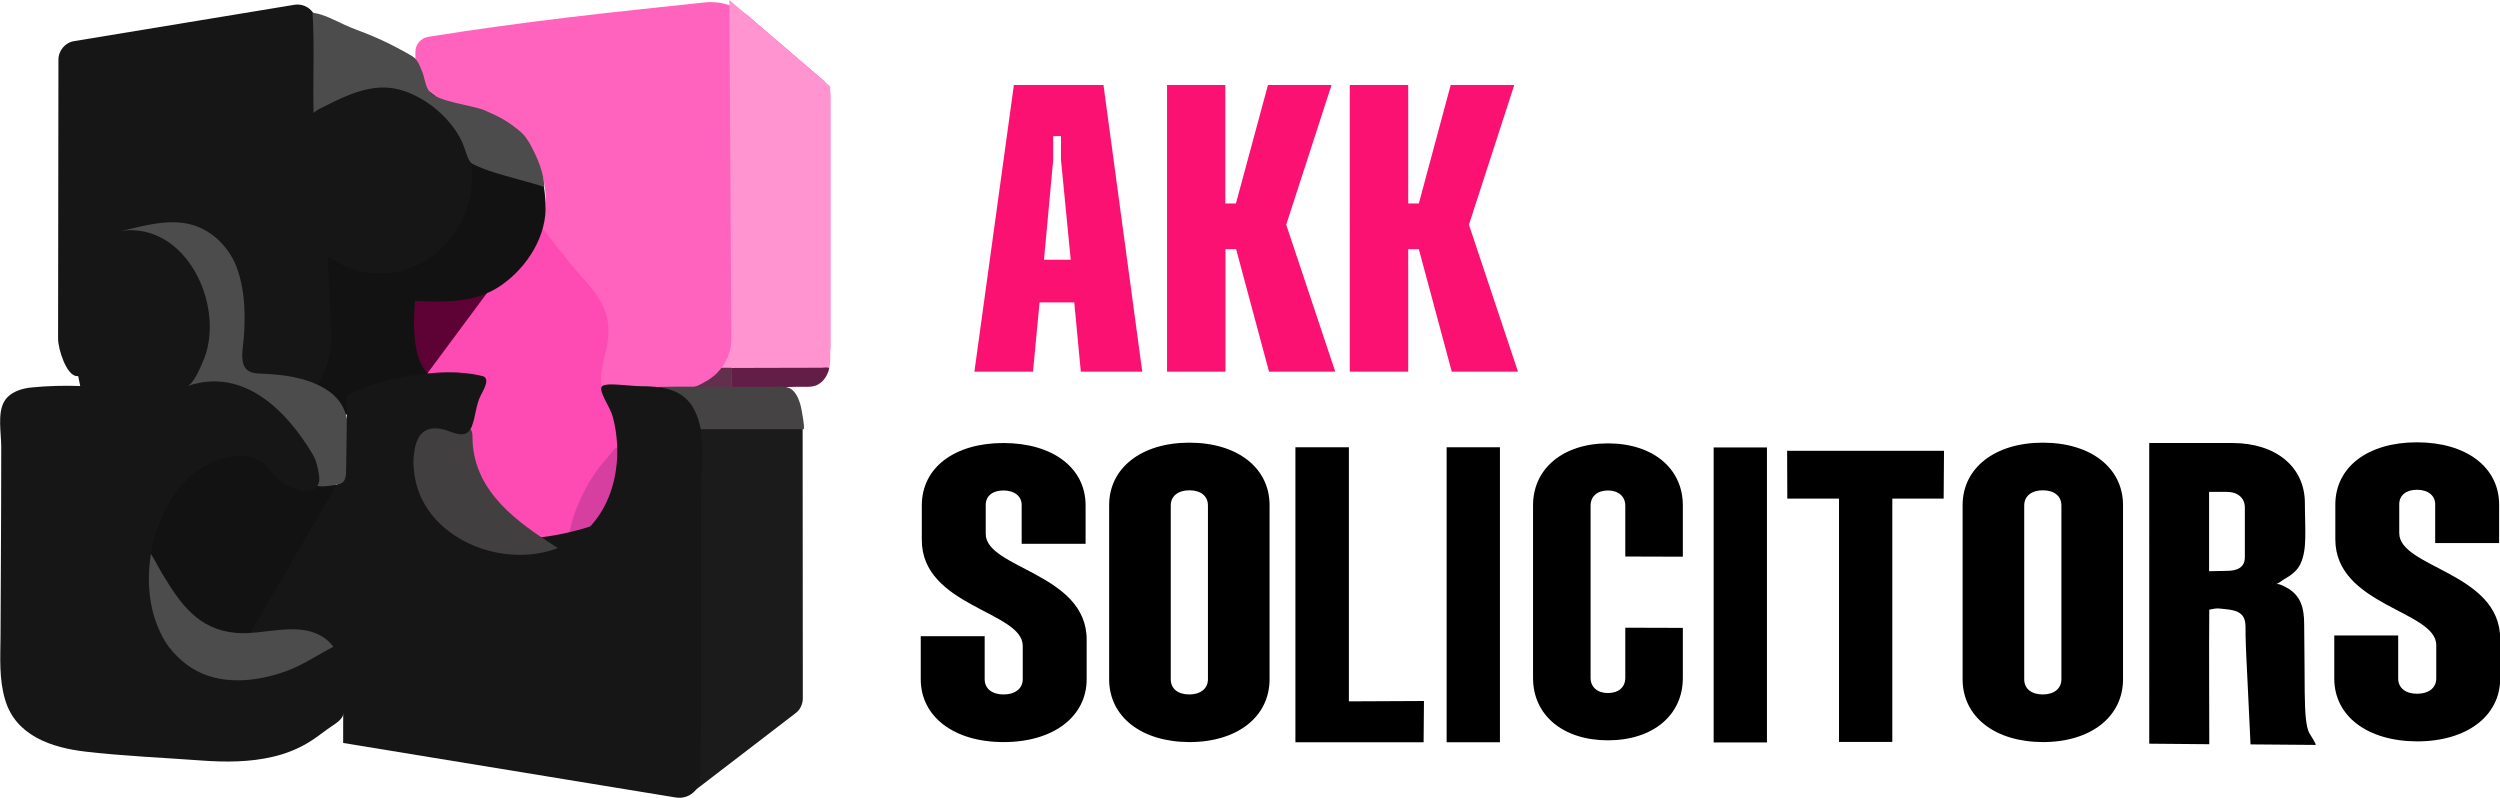 <?xml version="1.0" encoding="utf-8"?>
<!-- Generator: Adobe Illustrator 28.0.0, SVG Export Plug-In . SVG Version: 6.00 Build 0)  -->
<svg version="1.1" id="Layer_1" xmlns="http://www.w3.org/2000/svg" xmlns:xlink="http://www.w3.org/1999/xlink" x="0px" y="0px"
	 viewBox="0 0 1411.9 450.7" style="enable-background:new 0 0 1411.9 450.7;" xml:space="preserve">
<style type="text/css">
	.st0{opacity:0.84;fill:#45092D;}
	.st1{fill:#FF94D1;}
	.st2{fill:#121212;}
	.st3{fill:#FF63BE;}
	.st4{fill:#161616;}
	.st5{opacity:0.52;fill:#FE34AA;}
	.st6{fill:#5E0236;}
	.st7{fill:#4C4C4C;}
	.st8{fill:#1B1B1B;}
	.st9{opacity:0.51;fill:#AE368E;}
	.st10{fill:#413F3F;}
	.st11{fill:#454343;}
	.st12{fill:#FB1172;}
</style>
<rect x="389.2" y="194.3" class="st0" width="30.5" height="24.3"/>
<rect x="402.8" y="192.2" class="st1" width="17.2" height="15.5"/>
<path class="st2" d="M194.7,274c-6-0.2-12.3-0.2-18.4-0.3c-4.5-0.1-9.2,0.1-13.8-0.3c-5-0.4-1.3-8.8-5.4-11.7
	c-7.5-5.3-24.5-6-33.8-5.7c-19.7,0.7-39.1,27.1-39.8,46c-0.6,16.7,8.1,40.8,21.9,50.6c8.7,6.2,23.9,7.8,34,6.9
	c6.2-0.5,19.9,2.2,26.1,3c9.7,1.3,11.3-5.3,19.7-0.2c3.1,1.9,5.8-0.9,8.9,0.8c21.8,12.3,43.6,31.1,65.3,43.4l11.4-65.1
	c0,0-58.9-65.1-58.9-65.1C206.2,276.4,200.5,274.2,194.7,274z"/>
<path class="st3" d="M241.9,20.8c54-8.7,102.7-13.8,155.9-19.4c9-1,18,1.8,24.9,7.7l41.9,35.9c2.8,2.4,4.4,5.8,4.4,9.5v139.7
	c0,5.2-0.8,9.7-4.7,13.5c-0.8,0.8-1.7,1.5-2.8,1.9c-4.3,2-10.5,0.1-14,1.4c-2.1,0.8-17.4-20.2-19.6-20.7
	c-9.9-2.2-22.4,3.2-24.3,14.4c-3.6,21.1-27.3,13.9-44.8,14.5c-3.1,0.1-6.3-0.2-9.4-0.1c-1.6,0.1-3,1.3-4.1,0.4
	c9.9,8.2,14.5,11.1,24.4,19.3l-1.1,90.9l-80,25.7l-48.8-50.1l-20.6-82.1c21.2-4.2,20.1-3.9,41.4-8.1c-13.3-0.1-10,0.9-25.7-6.4
	c-0.6-0.6,0.6-38.1,0-38.7c0.3,1.1,16.4,1.4,18,1c18.7-3.8,38-13.7,48.1-30.5c11.1-18.4,9.3-44.7-4.7-61
	c-10.8-12.6-30-15.4-44.8-21.8c-1.6-0.7-16.8-8.7-16.8-8.9l-0.1-19.3C234.5,25.2,237.6,21.5,241.9,20.8z"/>
<polygon class="st4" points="138.7,361.9 199.1,258.6 241.4,348 238.1,395.8 162.5,382.3 "/>
<path class="st5" d="M350.6,229.8c-0.6-4.2-4.3-4.1-7.4-5.7c-2-1.1-3.2-3.4-3.6-5.7c-1.2-8.1,2.2-17.1,3.5-25
	c2.7-16.4-4.7-26.2-15.2-37.8c-8-8.9-15-18.4-22.4-27.8c1,1.3-4,9.7-4.6,10.9c-5.9,11-16.3,17.9-25.1,26.2
	c-11.3,10.6-23.5,20-28.3,34.5c-0.5,1.5-5.9,9.3-5.7,10.9c2.6,16.7,8.6,33.4,11.2,50l22.4,46.7l71.3,22.1c0,0,16.4-40.4,16.4-40.4
	c0.8-3.1-1.7-9.7-2.3-13.1c-0.9-4.9-1.7-9.7-2.6-14.6C356.3,249.2,352.2,241.9,350.6,229.8z"/>
<polygon class="st6" points="231.1,165.4 275.1,165.4 238.9,214.2 223.3,182.2 "/>
<path class="st2" d="M258.9,89.8c0,0,47.8,14,47.8,14c0.7,0.3,1.4,10.2,1.4,11c1.1,18.2-10.4,36.2-25,46.3
	c-13.7,9.6-30.4,9.7-46.6,8.9c-0.1,0-2.1,0-2.1-0.2c-6,69.1,36.8,39,37.8,44.5c0.2,1.2-43.8,0.8-44.9,1.5
	c-8.9,5.7-19.4,18.5-30.2,18.5c-9.2,0-22.9-14.8-29.8-20.6c-0.6-0.5-1.5-11.5-1.6-11.5c2.6-0.9,9.1-3.4,14.4-10
	c7.4-9.4,4.3-21.8,1.1-32.9c-0.8-2.6-0.1-5.1-1.3-7.6c-0.5-1.1-4.3-13.1-5.5-13.7c6.7,3.2,21.5,13,34.7,14.3
	c9.2,0.9,19.2-2.1,27.6-6.6c11-5.8,18.4-11.5,21.8-23.1C262.4,109.8,260.3,95,258.9,89.8z"/>
<path class="st4" d="M214.6,43.1c-12.9,0-24.7,5-33.8,13.3l-2.1-43.6c-0.3-6.4-6.1-11.1-12.4-10.1L42,23.2c-5.2,0.8-9,5.3-9,10.6
	l-0.2,157.5c0,5.9,4.8,21.1,10.7,21.1l133,5.9c6.1,0,11-21,10.7-27.1l-2.2-46.6c8.4,6.2,18.6,9.8,29.6,9.8
	c28.8,0,52.1-24.9,52.1-55.6C266.7,68,243.4,43.1,214.6,43.1z"/>
<path class="st7" d="M82.4,308.8c3.7,4.4,6.3,10.4,9.3,15.3c10.1,16.8,20.1,31.3,41.3,33.3c15.4,1.5,34-6.4,48.3,1.7
	c8.3,4.7,12.7,14.3,13.3,23.6c0.1,1.6,0.1,3.3,0,4.9c-0.1,1.8-6.2-2.8-6.8-3.1c-8.6-5.9-18.8-4.2-28.2-1.4c-20,5.9-38.6,7.3-55-7.4
	C91.6,364.1,83.9,347,81.6,330c-0.6-4.3-0.8-8.7-0.6-13.1C81.1,315,80.8,309.8,82.4,308.8z"/>
<path class="st3" d="M413.1,191L413.1,191c0,15.3-12.4,27.8-27.8,27.8h-1.6L413.1,191z"/>
<path class="st7" d="M65.9,132.4c1.1-0.3,2.1-1.8,3.2-2.1c12.4-2.8,25.9-6.9,38.8-3.5c12.5,3.3,22.4,13.8,26.4,25.9
	c3.5,10.5,4.2,21.9,3.7,32.8c-0.1,2.7-0.3,5.4-0.6,8.1c-0.4,3.8-1.1,8,0,11.8c1.3,4.6,5.1,5.4,9.4,5.6c12.4,0.4,25.9,2,36.7,8.5
	c13.7,8.2,13.8,20.4,13.3,34.8c-0.1,3.4-0.5,6.7-1,10.1c-0.8,5.4,0,8.7-6.5,9.5c-3.8,0.5-10.3,1.9-13.2-0.9
	c-2.5-2.3-3.3-5.9-4.9-8.7c-4.9-8.6-9-15.6-15.9-23.1c-6-6.6-9.5-13.1-17.5-17.4c-9.7-5.1-25.5-6.9-35.7-4.4c0.6-0.1,5.1-5,5.4-5.7
	c0.9-1.6,2-3.1,2.8-4.7c5.6-10.7,6.1-21.8,4.7-34c-2.3-20.7-15-34.5-32.5-43c-2.5-1.2-5.1,0.6-7.6-0.6c-2-0.9-3,0.3-5.1-0.6
	C69.1,130.6,66.7,132.1,65.9,132.4z"/>
<path class="st4" d="M45.3,218c-9.1-0.3-18.3-0.1-27.3,0.8c-5.7,0.5-12.6,2.6-15.7,8.1c-3.8,6.6-1.6,18.1-1.6,25.3
	c0,22.1-0.1,44.2-0.2,66.2c-0.1,13.7-0.1,27.3-0.2,41c-0.1,11.9-0.9,24.2,2.6,35.8c6,20.4,26.4,27.1,45.5,29.3
	c21.5,2.5,43.7,3.4,65.3,5c13.6,1,27.5,1,40.8-2.2c6.4-1.5,12.6-3.9,18.4-7.2c4.2-2.4,8-5.3,11.9-8.2c2.9-2.2,7.5-4.4,8.9-7.8
	c1.5-3.6,1.8-7.6,2-11.4c0.3-6,0.6-12,0.8-17.9c0.1-2.8,0.6-10.3-3.4-11c-1.3-0.2-2.6,0.3-3.7,0.9c-9.3,4.6-17.6,10.6-27.4,14.2
	c-17.1,6.3-38,8.5-54-1.8c-31.5-20.4-29-70.7-9.2-98.3c7.9-11,19.7-19.8,33.5-21.2c5.6-0.6,11.4,0.5,16,3.8c2.6,1.8,4,4.3,6.2,6.5
	c3.9,4.1,9.2,7.7,14.8,9c6.5,1.5,12-1.1,10.9-8.4c-0.6-4.1-1.5-8.3-3.6-11.9c-13.6-22.9-38.2-49.9-70.9-38.5
	c3.6-1.2,7.5-10.6,8.9-13.9c12.7-28.6-6.9-75.3-42.2-74.2c-15.5,0.5-25,13.5-28.8,27.4C38.1,177,41,198,45.3,218z"/>
<path class="st8" d="M449.4,402.7l-60.6,46.5l0.7-207.3l63.8-0.2l0.1,153C453.3,397.8,451.9,400.8,449.4,402.7z"/>
<path class="st7" d="M176.5,7.1c9.2,1.6,13.7,5.6,25.6,10c7.6,2.8,15.1,6.1,22.2,9.9c3,1.6,6.1,3.2,8.9,5c2.8,1.8,4,5.5,5.2,8.4
	c1.5,3.4,1.8,8.7,4.3,11.5c4.9,5.7,24.2,7.5,31,10.4c8.5,3.7,13.2,6.1,20.4,12.2c2.2,1.9,3.6,4.1,5.1,6.6c4.1,7.4,8,16.2,8.2,24.5
	c-7.1-2.5-26.6-7.1-34.3-10.3c-8.3-3.4-7.7-2.6-10.9-12c-5.1-14.7-21.2-28.8-37-32.8c-14.7-3.8-29.2,3.1-42,9.6
	c-0.2,0.1-0.4,0.2-0.6,0.3c-0.8,0.4-5.5,2.6-5.5,3.6C176.6,44.9,177.7,25.6,176.5,7.1z"/>
<path class="st1" d="M413.2,219.6c8.1-0.3,16.2-0.5,24.3-0.8c4.4-0.1,8.7-0.3,13.1-0.4c3.4-0.1,7.6,0.5,10.8-0.9
	c1-0.5,1.9-1.2,2.8-1.9c3.9-3.8,4.7-8.3,4.7-13.5c0-0.4,0-153.2,0-153.2L411.9,0L413.2,219.6z"/>
<path class="st0" d="M468.3,207.9C468.3,207.8,468.3,207.8,468.3,207.9c-0.6-0.7-3.6-0.2-4.4-0.2c-2.6,0-5.2,0-7.9,0
	c-13.1,0-26.2,0.1-39.3,0.1c-1.3,0-2.5,0-3.7,0.1l0.1,11.7c8.1-0.3,16.2-0.5,24.3-0.8c4.4-0.1,8.7-0.3,13.1-0.4
	c3.4-0.1,7.6,0.5,10.8-0.9c1-0.5,1.9-1.2,2.8-1.9C466.5,213.2,467.7,210.7,468.3,207.9C468.3,207.9,468.3,207.9,468.3,207.9z"/>
<path class="st9" d="M321.3,302.8c-0.3,0,1.4-6.9,1.5-7.3c2.1-7.4,5.1-14.5,8.9-21.3c1.9-3.4,4.1-6.7,6.4-9.8c2.2-3,4.9-5.7,7.2-8.7
	c0.8-1.1,1.8-2.7,3.3-3c1,2.3,0.4,5,0.3,7.4c-0.2,5.4-0.4,10.8-1.1,16.1c-0.8,6-2.8,12.1-7.2,16.6
	C335.8,297.7,328.2,301.8,321.3,302.8z"/>
<path class="st4" d="M301.7,303.8c5.7-0.5,12-1.4,18.9-3c7.9-1.8,14.8-4,20.7-6.3c-4.2,7.2-8.3,14.4-12.5,21.6l-17.7-2.5
	L301.7,303.8z"/>
<path class="st10" d="M265.1,242.3c2.2,0,1.7,5.9,1.8,7.4c1.7,28.5,25.2,45.2,47.2,59.2c0.9,0.6,1.7,1.1,2.6,1.6
	c-0.3-0.2-5.4,1.8-5.9,2.1c-2,0.9-5.5,1.3-7.7,2c-20.3,5.9-46.1-5.1-59.8-20c-5.8-6.3-9.9-15.7-10-24.5c0-9.2,0.2-21.7,1.3-30.3
	C245.5,239.7,254.2,242.4,265.1,242.3z"/>
<path class="st11" d="M371.8,218.5c13.5-0.3,27.2,0,40.7,0c7.3,0,14.7,0,22,0c3.4,0,7.2-0.7,10.5,0.4c4.4,1.4,6.3,6.7,7.3,10.7
	c0.3,1,2.5,12.8,1.5,12.8c-21.1,0-42.2,0-63.3,0c-1.2-5.1-3.5-9.9-6.8-14C380.4,224.1,375.8,222,371.8,218.5z"/>
<path class="st4" d="M196,223.5c11.4-6.4,24.5-9.5,37.3-11.5c13-2,26.3-2.8,39.2,0.4c4.8,1.2,0.2,8.5-1,10.9
	c-2.8,5.6-2.8,11.6-5,17.4c-3.2,8.5-11.1,2.8-17.1,1.6c-13.4-2.7-15.9,9-15.8,19.6c0.4,39.8,48.3,61,82.3,47.3
	c28.9-11.6,37.6-45.6,30.2-73.7c-0.8-2.9-2.3-5.6-3.7-8.3c-0.8-1.6-3.8-7-2.6-8.8c1.3-1.9,8.1-1.2,10.1-1.1
	c3.9,0.2,7.7,0.7,11.6,0.8c12.3,0,24.7,1.4,30.8,13.7c7,14.2,3.7,30.6,3.7,45.8c0,24.7,0,49.5,0,74.2c0,17.1,0,34.2,0,51.3
	c0,2.7-0.5,21.9-0.5,35.7c0,7.3-6.6,12.8-13.8,11.6l-187.9-30.8c-0.1-33.6,1.1-74.4,1.2-108C195,279.9,195.8,255.3,196,223.5z"/>
<path class="st12" d="M572.6,48h50.6l21.9,161.9h-34.7l-3.7-39.1h-19.6l-3.7,39.1h-33.1L572.6,48z M589.6,146.7h15.1l-5.5-56.4V76.9
	h-4.4v13.4L589.6,146.7z"/>
<path class="st12" d="M659,48h33v66.9h6L716.1,48H752l-25.6,78.9l27.7,83h-37.4l-18.6-69.2h-6v69.2h-33V48z"/>
<path class="st12" d="M762.3,48h33v66.9h6L819.3,48h35.9l-25.6,78.9l27.7,83h-37.4l-18.6-69.2h-6v69.2h-33V48z"/>
<path d="M520,383.6v-24.3h36.1v24.3c0,5.4,4.3,8.6,10.6,8.6c6.6,0,10.9-3.3,10.9-8.6v-18.9c0-19.4-57-22.2-57-59.7v-19.6
	c0-21.2,18.3-35.2,46.1-35.2c27.8,0,46.4,14,46.4,35.2v21.7H577v-21.9c0-4.9-4-8.2-10.3-8.2c-6,0-10,3-10,8.2v16.3
	c0,19.6,57,22.2,57,59.7v22.4c0,21.2-18.9,35.5-46.9,35.5S520,404.8,520,383.6z"/>
<path d="M1318.3,383.2v-24.3h36.1v24.3c0,5.4,4.3,8.6,10.6,8.6c6.6,0,10.9-3.3,10.9-8.6v-18.9c0-19.4-57-22.2-57-59.7V285
	c0-21.2,18.3-35.2,46.1-35.2c27.8,0,46.4,14,46.4,35.2v21.7h-36.1v-21.9c0-4.9-4-8.2-10.3-8.2c-6,0-10,3-10,8.2v16.3
	c0,19.6,57,22.2,57,59.7v22.4c0,21.2-18.9,35.5-46.9,35.5C1336.9,418.6,1318.3,404.4,1318.3,383.2z"/>
<path d="M626.4,383.6v-98.3c0-21,18.2-35.3,45.3-35.3c27.1,0,45.3,14.2,45.3,35.3v98.3c0,21.2-18.2,35.5-45.3,35.5
	C644.6,419,626.4,404.8,626.4,383.6z M682.2,383.6v-98.1c0-5.4-4.1-8.6-10.5-8.6c-6.4,0-10.5,3.3-10.5,8.6v98.1
	c0,5.4,4.1,8.6,10.5,8.6C678,392.2,682.2,388.9,682.2,383.6z"/>
<path d="M1108.4,383.6v-98.3c0-21,18.2-35.3,45.3-35.3c27.1,0,45.3,14.2,45.3,35.3v98.3c0,21.2-18.2,35.5-45.3,35.5
	C1126.6,419,1108.4,404.8,1108.4,383.6z M1164.2,383.6v-98.1c0-5.4-4.1-8.6-10.5-8.6c-6.4,0-10.5,3.3-10.5,8.6v98.1
	c0,5.4,4.1,8.6,10.5,8.6C1160,392.2,1164.2,388.9,1164.2,383.6z"/>
<path d="M731.7,252.6h30.1v143.5l42.4-0.2l-0.2,23.3h-72.4V252.6z"/>
<path d="M817,252.6h30.1v166.6H817V252.6z"/>
<path d="M865.8,382.9v-97.5c0-20.8,17-35,42.3-35c25.3,0,42.3,14.1,42.3,35v29l-32.5-0.1v-28.7c0-5.3-3.9-8.6-9.8-8.6
	c-5.9,0-9.8,3.2-9.8,8.6v97.2c0,5.3,3.9,8.6,9.8,8.6c5.9,0,9.8-3.2,9.8-8.6v-28.3l32.5,0.1v28.3c0,21.1-17,35.2-42.3,35.2
	C882.8,418.1,865.8,404,865.8,382.9z"/>
<path d="M967.8,252.7h30.1v166.6h-30.1V252.7z"/>
<path d="M1038.6,281.6h-29.2l-0.1-27h88.6l-0.2,27h-29V419h-30.1V281.6z"/>
<path d="M1213.7,250.2h47.1c24.5,0,40.9,13.5,40.9,33.9c0,6.8,0.4,13.6,0.2,20.3c-0.1,4.8-0.7,9.9-2.8,14.3c-2,4.1-5.9,6.6-9.7,8.8
	c-1.2,0.7-2.7,2.1-4,2.4c1.7-0.4,4.2,1,5.7,1.8c8.4,4.4,10.2,11.9,10.2,20.9c0.1,7.7,0.1,15.3,0.2,23c0.1,7.5-0.1,23.1,0.8,30.6
	c0.4,2.8,0.7,5.9,2.2,8.3c0.2,0.4,4,6.2,3.2,6.2c0,0-36.7-0.3-36.7-0.3c-0.4-9.1-0.9-18.3-1.3-27.4c-0.4-7.6-0.7-15.2-1.1-22.8
	c-0.2-3.8-0.3-7.7-0.4-11.5c-0.1-3.1,0.4-7.2-1.1-10c-2.5-4.6-8.8-4.4-13.3-5c-1.9-0.3-4.2,0.2-6.1,0.6c-0.2,25.9,0,47.3,0,73.2
	c0,0.9,0,1.8,0,2.8c0,0-33.9-0.3-33.9-0.3V250.2z M1247.6,277.9v44.7l10-0.2c6.2,0,10.2-2.1,10.2-7.7v-28c0-5.5-4-8.9-10.2-8.9
	H1247.6z"/>
</svg>

